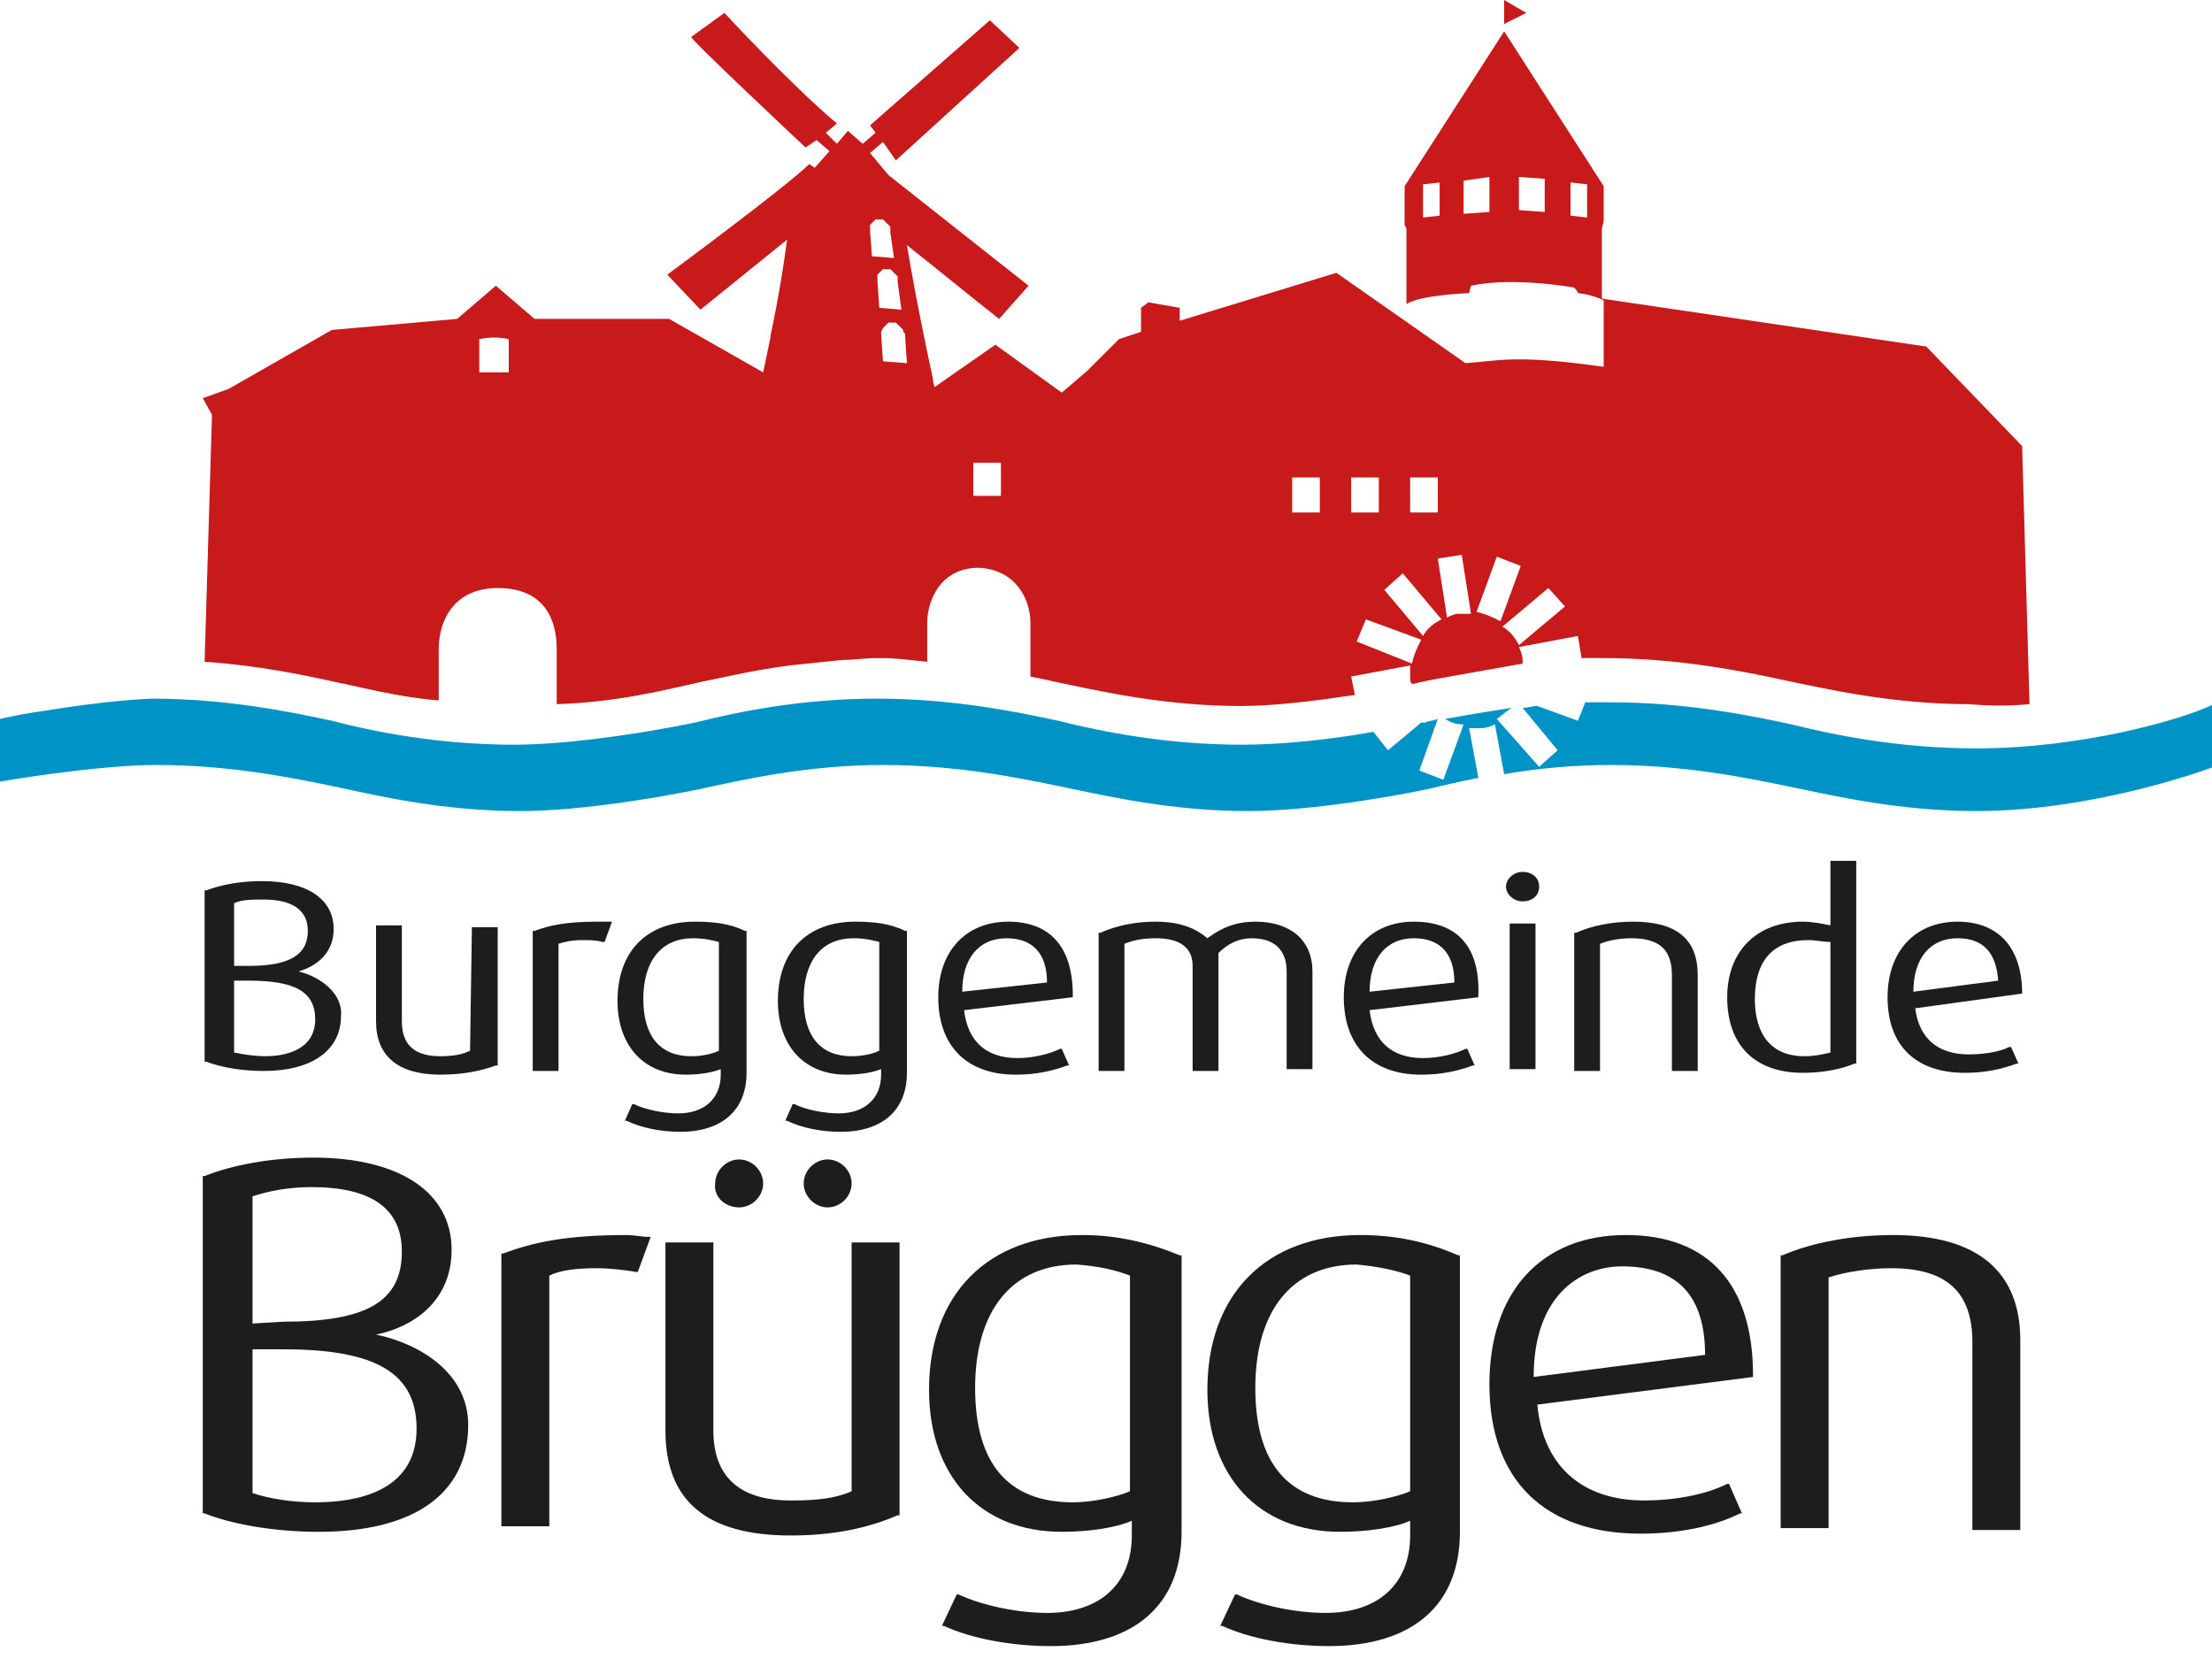 <svg version="1.1" xmlns="http://www.w3.org/2000/svg" viewBox="0 0 120 90" width="120px" height="90px">
<style type="text/css">
	.st0{fill-rule:evenodd;clip-rule:evenodd;fill:#FFFFFF;}
	.st1{fill:#C8191B;}
	.st2{fill:#0094C6;}
	.st3{fill:#1D1D1B;}
</style>
<rect class="st0" width="120" height="90"/>
<g>
	<path class="st1" d="M81.6,1.3l1.2-0.6L81.6,0V1.3z M86.1,11.8l-0.9-0.1V9.9l0.9,0.1V11.8z M83.8,11.5l-1.4-0.1V9.6l1.4,0.1V11.5z
		 M80.8,11.5l-1.4,0.1V9.8l1.4-0.2V11.5z M78.1,9.9v1.8l-0.9,0.1V10L78.1,9.9z M84.9,32.9L82.4,35c-0.2-0.4-0.5-0.8-0.9-1l2.5-2.1
		L84.9,32.9z M82.5,30.7l-1.1,3c-0.4-0.2-0.8-0.4-1.3-0.5l1.1-3L82.5,30.7z M79.8,33.3c-0.2,0-0.5,0-0.7,0c-0.2,0-0.4,0.1-0.6,0.2
		L78,30.3l1.3-0.2L79.8,33.3z M78,27.8h-1.5v-1.9H78V27.8z M76.1,31.1l2.1,2.5c-0.4,0.2-0.8,0.5-1,0.9L75.1,32L76.1,31.1z
		 M74.8,27.8h-1.5v-1.9h1.5V27.8z M73.6,34.8l0.5-1.2l3,1.1c-0.2,0.4-0.4,0.8-0.5,1.3L73.6,34.8z M71.6,27.8h-1.5v-1.9h1.5V27.8z
		 M54.3,26.9h-1.5v-1.8h1.5V26.9z M49.2,19.7l-1.3-0.1l-0.1-1.5V18l0.1-0.2l0.1-0.1l0.1-0.1l0.1-0.1h0.1h0.1h0.1h0.1l0.1,0.1
		l0.1,0.1l0.1,0.1l0.1,0.1V18l0.1,0.1v0.1L49.2,19.7z M48.9,16.8l-1.2-0.1l-0.1-1.5v-0.1v-0.2l0.1-0.1l0.1-0.1l0.1-0.1H48h0.1h0.1
		h0.1l0.1,0.1l0.1,0.1l0.1,0.1l0.1,0.1v0.1v0.1v0.1L48.9,16.8z M48.5,14l-1.2-0.1l-0.1-1.4v-0.1v-0.2l0.1-0.1l0.1-0.1l0.1-0.1h0.1
		h0.1h0.1h0.1L48,12l0.1,0.1l0.1,0.1l0.1,0.1v0.1v0.1v0.1L48.5,14z M27.6,20.2H26v-1.8c0,0,0.8-0.2,1.6,0V20.2z M110.1,38.2l-0.4-14
		l-5.2-5.4l-17.6-2.6v-3.8L87,12v-1.9l-5.4-8.4l-5.4,8.4v2.1l0.1,0.2v4.1c0.7-0.5,3.4-0.6,3.4-0.6l0.1-0.4c2.3-0.5,5.6,0.1,5.6,0.1
		s0.2,0.2,0.2,0.3c0.9,0.1,1.4,0.4,1.4,0.4v3.6c-4.9-0.7-5.8-0.3-7.5-0.2l-7-4.9L64,17.4v-0.7l-1.7-0.3l-0.4,0.3V18l-1.2,0.4
		L59,20.1l-1.4,1.2L54,18.7L50.7,21c-0.1-0.3-0.1-0.5-0.1-0.5l0,0c-0.8-3.7-1.2-6-1.4-7.2c1.4,1.1,3.1,2.5,5,4l1.6-1.8l-7.6-6l0,0
		l-1-1.2l0.7-0.6l0.7,1l6.7-6.1l-1.6-1.5l-6.5,5.7l0.3,0.4l-0.7,0.6L46,7.1l-0.6,0.7l-0.6-0.6l0.6-0.5c-2.6-2.2-6.1-6-6.1-6L37.5,2
		c-0.2,0,6.2,6,6.2,6l0.6-0.4L45,8.2l-0.8,0.9l-0.3-0.2c-1.2,1.2-7.7,6-7.7,6l1.8,1.9l4.7-3.8c-0.4,3-0.9,5.2-0.9,5.2v0.1l-0.4,1.9
		l-5.1-2.9H29l-2.1-1.8l-2.1,1.8L18,17.9l-5.6,3.2L11,21.6l0.5,0.9l-0.4,13.4c2.9,0.2,5.3,0.7,7.1,1.1c1.5,0.3,3.3,0.8,5.6,1v-2.8
		l0,0c0-1.5,0.8-3.3,3.2-3.3c2.6,0,3.2,1.8,3.2,3.3l0,0v3c3.3-0.1,6-0.8,7.8-1.2c1.5-0.3,3.5-0.8,5.8-1l1.9-0.2
		c0.7,0,1.2-0.1,1.9-0.1c1.2,0,1.6,0.1,2.7,0.2v-1.5v-0.6c0-1.2,0.7-3,2.8-3c2,0.1,2.8,1.7,2.8,3v2.9c0.5,0.1,1,0.2,1.4,0.3
		c2.4,0.5,5.9,1.3,10,1.3c1.9,0,4.2-0.3,6.2-0.6l-0.2-1l3.2-0.6c0,0.2,0,0.4,0,0.7c0,0.1,0,0.2,0.1,0.3c0.2,0,0.4-0.1,0.5-0.1
		c0.3-0.1,5-0.9,5.5-1c0-0.1,0-0.2,0-0.2c0-0.2-0.1-0.5-0.2-0.7l3.2-0.6l0.2,1.2c0.4,0,0.8,0,1.2,0c4,0,7.5,0.7,9.8,1.2
		c2.4,0.5,5.9,1.3,10,1.3C108,38.3,109,38.3,110.1,38.2"/>
	<path class="st2" d="M1.5,38.7C0.9,38.8,0,39,0,39v3.4c0,0,5.2-0.9,8.5-0.9c4,0,7.4,0.7,9.8,1.2c2.3,0.5,5.8,1.3,9.9,1.3
		c3.4,0,7.9-0.8,9.8-1.2c2.3-0.5,5.8-1.3,9.9-1.3c4,0,7.4,0.7,9.8,1.2c2.4,0.5,5.9,1.3,10,1.3c3.4,0,7.9-0.8,9.8-1.2
		c0.8-0.2,1.7-0.4,2.7-0.6l-0.5-2.7c0.2,0,0.4,0,0.7,0c0.2,0,0.5-0.1,0.7-0.2l0.5,2.7c1.7-0.3,3.7-0.5,5.8-0.5c4,0,7.4,0.7,9.8,1.2
		s5.9,1.3,10,1.3c6.6,0,12.9-2.4,12.9-2.4v-3.4c-1.6,0.8-7.1,2.4-12.9,2.4c-4.1,0-7.6-0.7-10-1.3c-2.3-0.5-5.8-1.2-9.8-1.2
		c-0.5,0-0.9,0-1.4,0l-0.4,1l-2.2-0.8c-0.3,0-0.5,0.1-0.8,0.1l1.9,2.3l-1,0.9L81.2,39c0.3-0.2,0.5-0.4,0.8-0.6
		c-1.3,0.2-2.5,0.4-3.6,0.6c0.3,0.2,0.6,0.3,1,0.3l-1.1,3L77,41.8l1-2.8c-0.2,0.1-0.5,0.1-0.7,0.2c-0.1,0-0.1,0-0.2,0l-1.8,1.5
		l-0.8-1c-2.2,0.4-4.9,0.7-7.1,0.7c-4.1,0-7.6-0.7-10-1.3c-2.3-0.5-5.8-1.2-9.8-1.2c-4.1,0-7.5,0.7-9.9,1.3
		c-1.9,0.4-6.5,1.2-9.8,1.2c-4.1,0-7.6-0.7-9.9-1.3c-2.3-0.5-5.8-1.2-9.8-1.2C5.9,38,3.4,38.4,1.5,38.7"/>
	<g>
		<path class="st3" d="M25.5,57c-0.4,0.2-0.9,0.3-1.6,0.3c-1.4,0-2.1-0.6-2.1-1.9v-5.2h-1.4v5.2c0,1.9,1.2,2.9,3.5,2.9
			c1.2,0,2.2-0.2,3-0.5H27v-7.5h-1.4L25.5,57L25.5,57z"/>
		<path class="st3" d="M32.4,50c-1.7,0-2.6,0.2-3.4,0.5h-0.1v7.6h1.4v-6.9c0.3-0.1,0.7-0.2,1.3-0.2c0.4,0,0.7,0,1.1,0.1h0.1l0.4-1.1
			L33,50C32.9,50,32.6,50,32.4,50z"/>
		<path class="st3" d="M16.2,52.7c1-0.3,1.9-1,1.9-2.3c0-1.6-1.4-2.6-3.9-2.6c-1.2,0-2.2,0.2-3,0.5h-0.1v9.3h0.1
			c0.8,0.3,1.9,0.5,3.1,0.5c2.6,0,4.2-1.1,4.2-3C18.6,53.9,17.4,53,16.2,52.7z M17.1,55.3c0,1.7-1.7,2-2.7,2c-0.6,0-1.2-0.1-1.7-0.2
			v-3.9h0.8C16,53.2,17.1,53.8,17.1,55.3z M12.7,52.4V49c0.4-0.2,1-0.2,1.6-0.2c1.6,0,2.4,0.6,2.4,1.7c0,1.3-1,1.9-3.2,1.9H12.7z"/>
		<path class="st3" d="M109.7,53.9c0-2.5-1.3-3.9-3.5-3.9c-2.3,0-3.8,1.6-3.8,4.1c0,2.6,1.5,4.1,4.2,4.1c1.1,0,2-0.2,2.8-0.5h0.1
			l-0.4-0.9H109c-0.6,0.3-1.5,0.4-2.2,0.4c-1.7,0-2.7-0.9-2.9-2.5L109.7,53.9L109.7,53.9z M103.8,53.8c0-1.8,0.9-2.9,2.4-2.9
			c1.4,0,2.1,0.8,2.2,2.3L103.8,53.8z"/>
		<path class="st3" d="M37.7,50c-2.6,0-4.2,1.6-4.2,4.3c0,2.4,1.4,4,3.7,4c0.7,0,1.4-0.1,1.9-0.3v0.3c0,1.3-0.9,2.1-2.3,2.1
			c-0.8,0-1.8-0.2-2.4-0.5h-0.1l-0.4,0.9H34c0.8,0.4,1.9,0.6,2.9,0.6c2.3,0,3.6-1.2,3.6-3.2v-7.7h-0.1C39.6,50.1,38.7,50,37.7,50z
			 M39,51.1V57c-0.4,0.2-1,0.3-1.5,0.3c-1.7,0-2.6-1.1-2.6-3.1c0-2.1,1-3.3,2.7-3.3C38.2,50.9,38.6,51,39,51.1z"/>
		<path class="st3" d="M68.1,50c-1,0-1.8,0.3-2.6,0.9c-0.7-0.6-1.6-0.9-2.8-0.9c-1.1,0-2.1,0.2-3,0.6h-0.1v7.5H61v-6.9
			c0.5-0.2,1-0.3,1.7-0.3c1.3,0,2,0.5,2,1.5v5.7h1.4v-6.4c0.5-0.5,1.1-0.8,1.8-0.8c1.2,0,1.9,0.6,1.9,1.8V58h1.4v-5.3
			C71.2,51,70,50,68.1,50z"/>
		<path class="st3" d="M82.6,47.3c-0.5,0-0.9,0.4-0.9,0.8c0,0.4,0.4,0.8,0.9,0.8c0.5,0,0.9-0.3,0.9-0.8S83.1,47.3,82.6,47.3z"/>
		<path class="st3" d="M76.7,50c-2.3,0-3.8,1.6-3.8,4.1c0,2.6,1.5,4.2,4.2,4.2c1.1,0,2-0.2,2.8-0.5H80l-0.4-0.9h-0.1
			c-0.6,0.3-1.5,0.5-2.3,0.5c-1.7,0-2.7-0.9-2.9-2.6l5.9-0.7V54C80.3,51.3,79,50,76.7,50z M74.3,53.8c0-1.8,0.9-2.9,2.4-2.9
			c1.4,0,2.2,0.8,2.2,2.4L74.3,53.8z"/>
		<rect x="81.9" y="50.1" class="st3" width="1.4" height="7.9"/>
		<path class="st3" d="M54.7,50c-2.3,0-3.8,1.6-3.8,4.1c0,2.6,1.5,4.2,4.2,4.2c1.1,0,2-0.2,2.8-0.5H58l-0.4-0.9h-0.1
			c-0.6,0.3-1.5,0.5-2.3,0.5c-1.7,0-2.7-0.9-2.9-2.6l5.9-0.7V54C58.2,51.3,56.9,50,54.7,50z M52.2,53.8c0-1.8,0.9-2.9,2.4-2.9
			c1.4,0,2.2,0.8,2.2,2.4L52.2,53.8z"/>
		<path class="st3" d="M46.4,50c-2.6,0-4.2,1.6-4.2,4.3c0,2.4,1.4,4,3.7,4c0.7,0,1.4-0.1,1.9-0.3v0.3c0,1.3-0.9,2.1-2.3,2.1
			c-0.8,0-1.8-0.2-2.4-0.5H43l-0.4,0.9h0.1c0.8,0.4,1.9,0.6,2.9,0.6c2.3,0,3.6-1.2,3.6-3.2v-7.7h-0.1C48.3,50.1,47.4,50,46.4,50z
			 M47.7,51.1V57c-0.4,0.2-1,0.3-1.5,0.3c-1.7,0-2.6-1.1-2.6-3.1c0-2.1,1-3.3,2.7-3.3C46.9,50.9,47.3,51,47.7,51.1z"/>
		<path class="st3" d="M99.3,50.2c-0.5-0.1-1-0.2-1.5-0.2c-2.5,0-4.1,1.6-4.1,4.1c0,2.6,1.5,4.1,4.1,4.1c1.1,0,2.1-0.2,2.8-0.5h0.1
			v-11h-1.4V50.2z M99.3,57.1c-0.4,0.1-0.9,0.2-1.4,0.2c-2.2,0-2.7-1.7-2.7-3.1c0-2.1,1-3.2,2.9-3.2c0.4,0,0.8,0.1,1.2,0.1V57.1z"/>
		<path class="st3" d="M88.6,50c-1.1,0-2.2,0.2-3.1,0.6h-0.1v7.5h1.4v-6.9c0.5-0.2,1.1-0.3,1.7-0.3c1.5,0,2.2,0.6,2.2,2v5.2h1.4
			v-5.2C92.1,50.9,90.9,50,88.6,50z"/>
	</g>
	<g>
		<path class="st3" d="M20.4,72.4c2-0.4,4.1-1.8,4.1-4.6c0-3.1-2.8-5-7.5-5c-2.3,0-4.4,0.4-5.9,1H11v18.3h0.1c1.5,0.6,3.8,1,6.2,1
			c5.2,0,8.1-2.1,8.1-5.8C25.4,74.5,22.8,72.9,20.4,72.4z M22.6,77.5c0,3.5-3.4,4-5.5,4c-1.3,0-2.5-0.2-3.4-0.5v-7.8h1.7
			C20.4,73.2,22.6,74.5,22.6,77.5z M13.7,71.8v-6.9c0.9-0.3,2-0.5,3.2-0.5c3.3,0,4.9,1.2,4.9,3.5c0,2.7-1.9,3.8-6.4,3.8L13.7,71.8
			L13.7,71.8z"/>
		<path class="st3" d="M102.7,67c-2.2,0-4.4,0.4-6,1.1h-0.1v14.8h2.6V69.3c0.9-0.3,2.2-0.5,3.4-0.5c3,0,4.4,1.3,4.4,4V83h2.6V72.7
			C109.6,69,107.3,67,102.7,67z"/>
		<path class="st3" d="M44.9,65.5c0.7,0,1.3-0.6,1.3-1.3c0-0.7-0.6-1.3-1.3-1.3s-1.3,0.6-1.3,1.3C43.6,64.9,44.2,65.5,44.9,65.5z"/>
		<path class="st3" d="M40.1,65.5c0.7,0,1.3-0.6,1.3-1.3c0-0.7-0.6-1.3-1.3-1.3c-0.7,0-1.3,0.6-1.3,1.3
			C38.7,64.9,39.3,65.5,40.1,65.5z"/>
		<path class="st3" d="M46.2,80.9c-0.9,0.4-1.9,0.5-3.3,0.5c-2.8,0-4.2-1.3-4.2-3.8V67.4h-2.6v10.2c0,3.8,2.2,5.7,6.8,5.7
			c2.3,0,4.2-0.4,5.8-1.1h0.1V67.4h-2.6V80.9z"/>
		<path class="st3" d="M34,67c-3.3,0-5.1,0.4-6.7,1h-0.1v14.8h2.6V69.2c0.6-0.3,1.5-0.4,2.6-0.4c0.7,0,1.5,0.1,2.1,0.2h0.1l0.7-1.9
			h-0.1C34.8,67.1,34.4,67,34,67z"/>
		<path class="st3" d="M58.7,67c-5.1,0-8.3,3.2-8.3,8.4c0,4.7,2.8,7.7,7.2,7.7c1.4,0,2.9-0.2,3.8-0.6v0.8c0,2.6-1.7,4.2-4.6,4.2
			c-1.6,0-3.5-0.4-4.8-1h-0.1l-0.8,1.7h0.1c1.5,0.7,3.7,1.1,5.8,1.1c4.5,0,7.1-2.2,7.1-6.2v-15h-0.1C62.3,67.4,60.6,67,58.7,67z
			 M61.3,69.2v11.7c-0.7,0.3-2,0.6-3.1,0.6c-3.5,0-5.3-2.1-5.3-6.2c0-4.2,2-6.7,5.5-6.7C59.7,68.7,60.5,68.9,61.3,69.2z"/>
		<path class="st3" d="M88.2,67c-4.6,0-7.4,3.1-7.4,8.1c0,5.2,3,8.1,8.2,8.1c2.1,0,4-0.4,5.4-1.1h0.1l-0.7-1.6h-0.1
			c-1.2,0.6-2.9,0.9-4.5,0.9c-3.4,0-5.5-1.9-5.8-5.2l11.7-1.5v-0.1C95.1,69.7,92.7,67,88.2,67z M92.5,73.5l-9.3,1.2
			c0-4.4,2.5-6,4.8-6C91,68.7,92.5,70.3,92.5,73.5z"/>
		<path class="st3" d="M73.8,67c-5.1,0-8.3,3.2-8.3,8.4c0,4.7,2.8,7.7,7.2,7.7c1.4,0,2.9-0.2,3.8-0.6v0.8c0,2.6-1.7,4.2-4.6,4.2
			c-1.6,0-3.5-0.4-4.8-1H67l-0.8,1.7h0.1c1.5,0.7,3.7,1.1,5.8,1.1c4.5,0,7.1-2.2,7.1-6.2v-15h-0.1C77.5,67.4,75.8,67,73.8,67z
			 M76.5,69.2v11.7c-0.7,0.3-2,0.6-3.1,0.6c-3.5,0-5.3-2.1-5.3-6.2c0-4.2,2-6.7,5.5-6.7C74.7,68.7,75.7,68.9,76.5,69.2z"/>
	</g>
</g>
</svg>